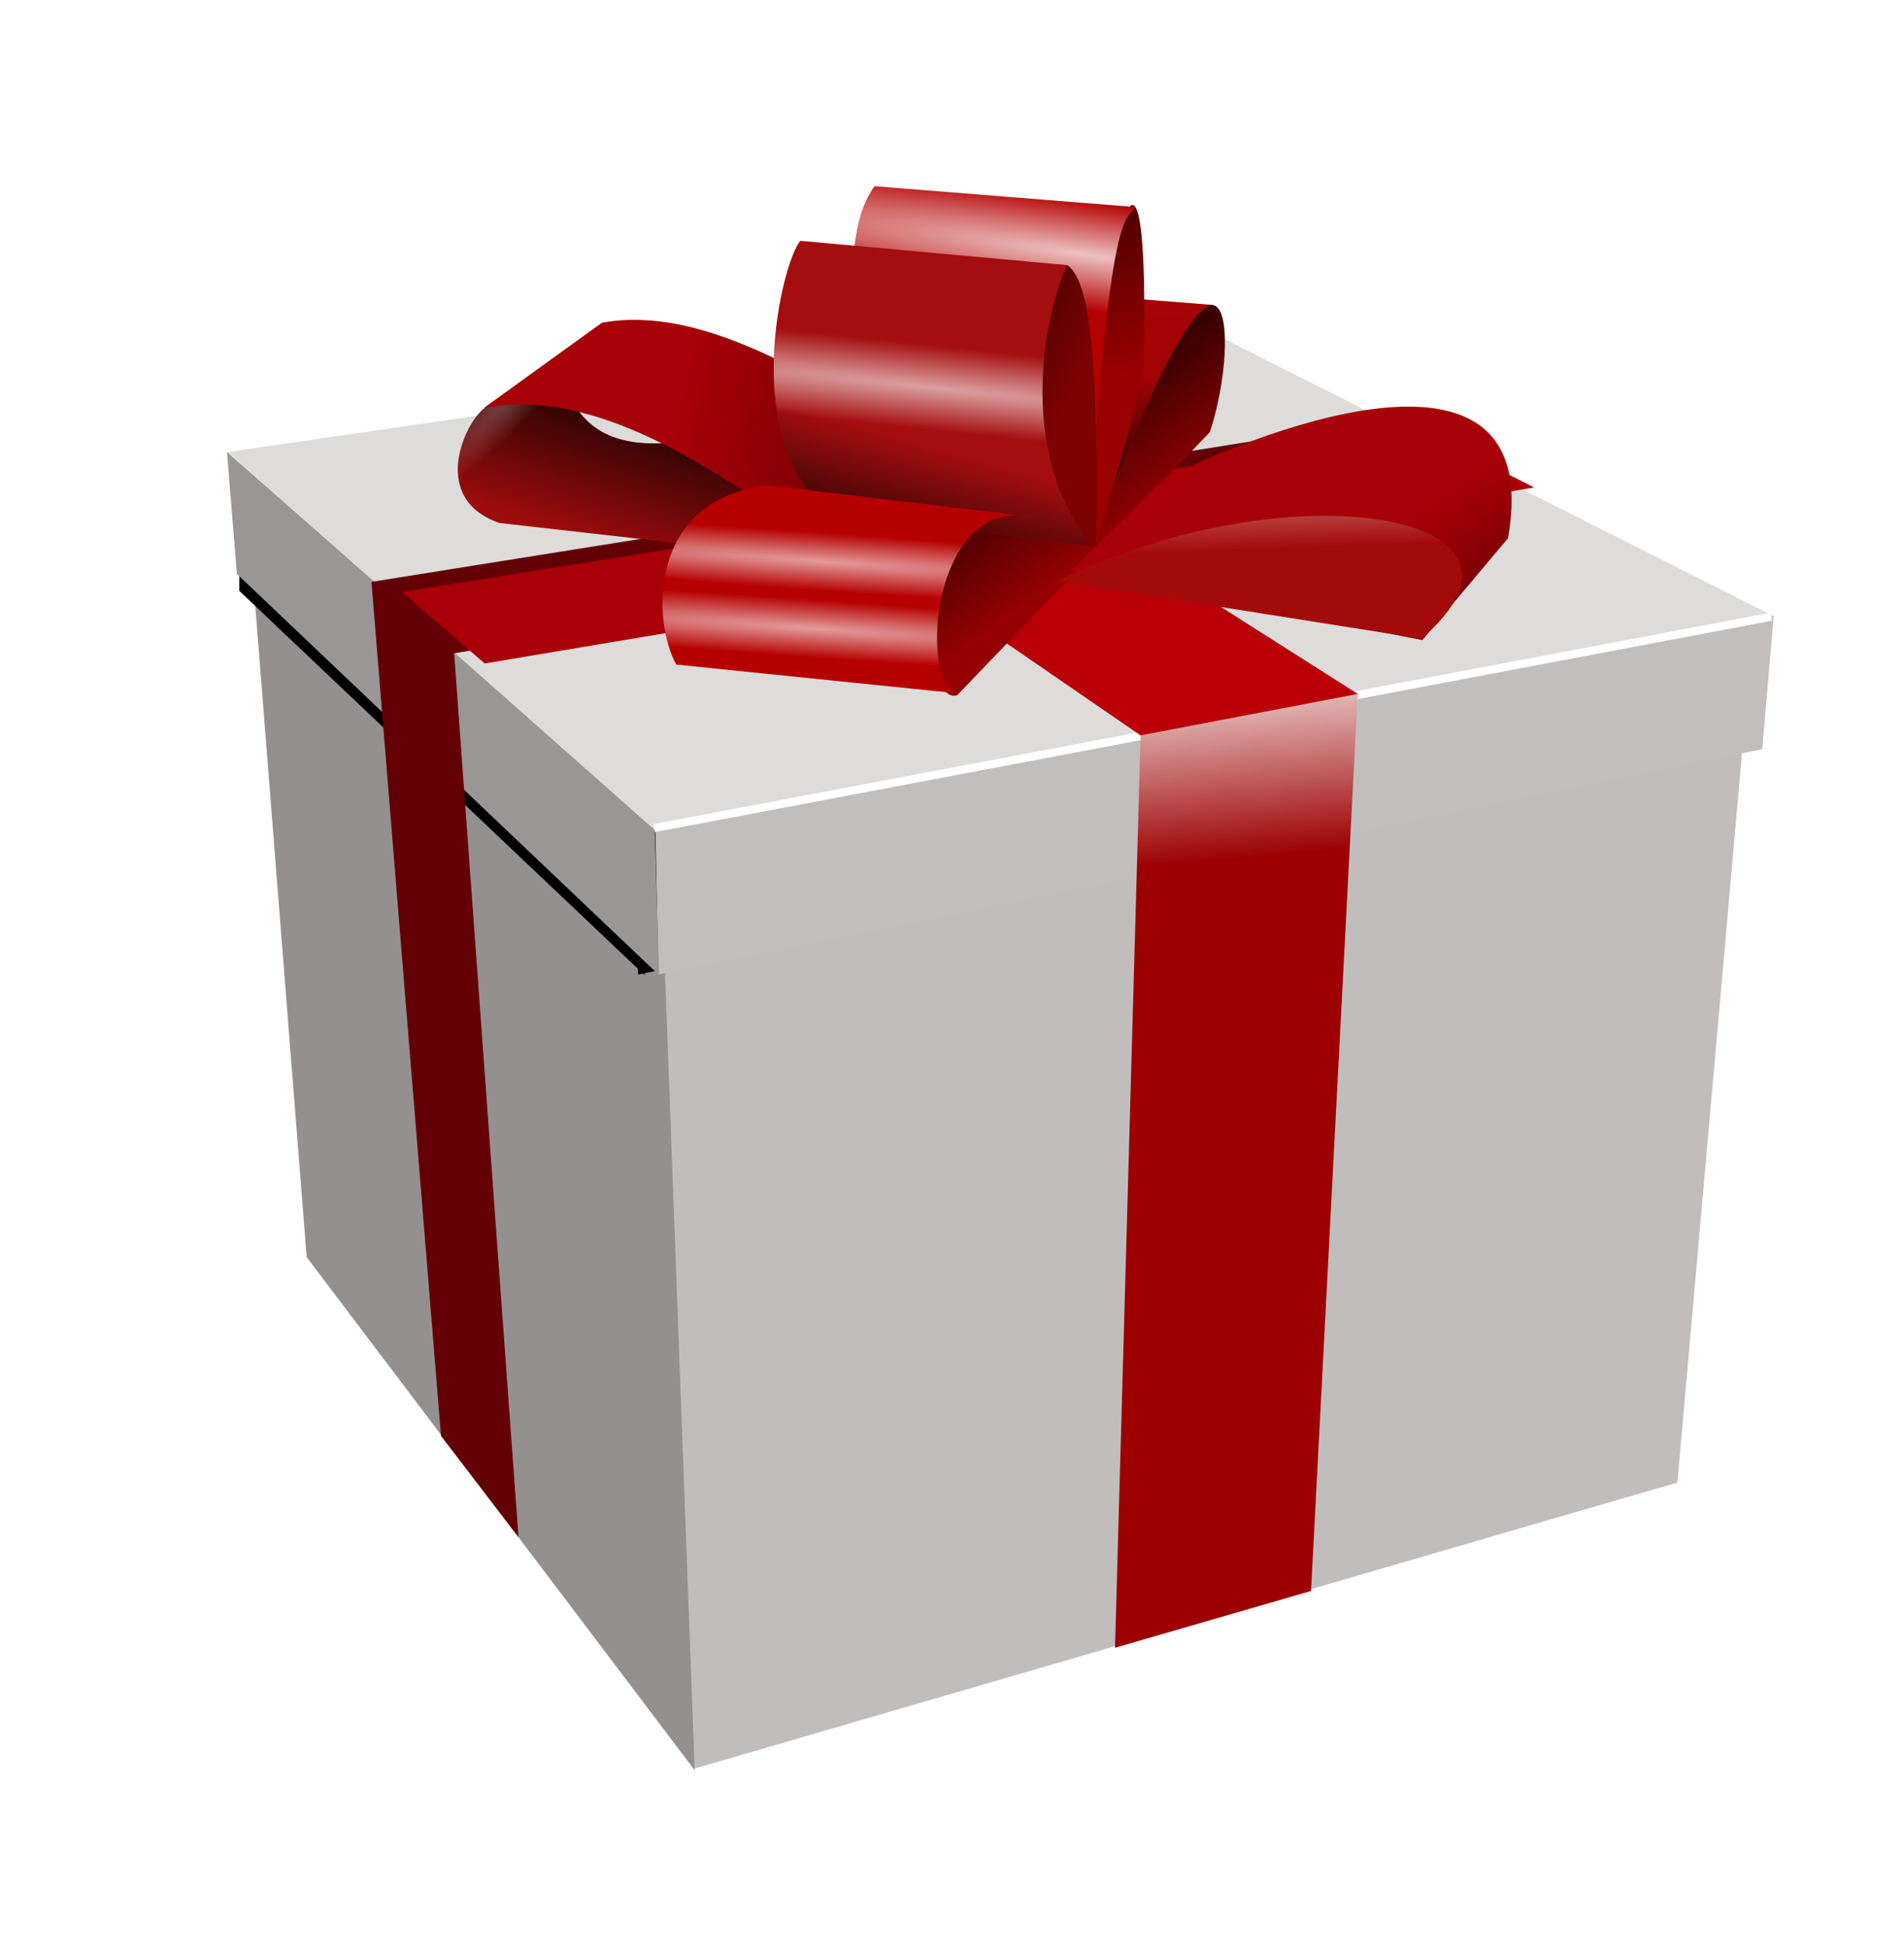<?xml version="1.0" encoding="UTF-8" standalone="no"?>
<!-- Created with Inkscape (http://www.inkscape.org/) -->

<svg
   id="svg40140"
   sodipodi:docname="gift.svg"
   viewBox="0 0 516.78 528.74"
   version="1.1"
   inkscape:version="1.1.2 (0a00cf5339, 2022-02-04)"
   width="551.232"
   height="563.989"
   xmlns:inkscape="http://www.inkscape.org/namespaces/inkscape"
   xmlns:sodipodi="http://sodipodi.sourceforge.net/DTD/sodipodi-0.dtd"
   xmlns:xlink="http://www.w3.org/1999/xlink"
   xmlns="http://www.w3.org/2000/svg"
   xmlns:svg="http://www.w3.org/2000/svg"
   xmlns:rdf="http://www.w3.org/1999/02/22-rdf-syntax-ns#"
   xmlns:cc="http://creativecommons.org/ns#"
   xmlns:dc="http://purl.org/dc/elements/1.1/">
  <defs
     id="defs40142">
    <linearGradient
       id="linearGradient10804"
       y2="46.68"
       gradientUnits="userSpaceOnUse"
       x2="-21741"
       gradientTransform="matrix(7.061,0.982,-0.982,7.061,154051.98,21371.339)"
       y1="52.349"
       x1="-21740"
       inkscape:collect="always">
      <stop
         id="stop11525"
         style="stop-color:#a30b0a"
         offset="0" />
      <stop
         id="stop11527"
         style="stop-color:#ffffff"
         offset="1" />
    </linearGradient>
    <linearGradient
       id="linearGradient10802"
       y2="46.326"
       gradientUnits="userSpaceOnUse"
       x2="-21633"
       gradientTransform="matrix(5.463,0.759,-0.922,6.629,118758.74,16488.023)"
       y1="50.392"
       x1="-21630"
       inkscape:collect="always">
      <stop
         id="stop11533"
         style="stop-color:#000000"
         offset="0" />
      <stop
         id="stop11535"
         style="stop-color:#000000;stop-opacity:0"
         offset="1" />
    </linearGradient>
    <radialGradient
       id="radialGradient10800"
       xlink:href="#linearGradient11439"
       gradientUnits="userSpaceOnUse"
       cy="43.045"
       cx="-21778"
       gradientTransform="matrix(-20.536,-1.451,0.072,-1.02,-446876.42,-31140.774)"
       r="7.79"
       inkscape:collect="always" />
    <linearGradient
       id="linearGradient11439"
       inkscape:collect="always">
      <stop
         id="stop11441"
         style="stop-color:#ffffff"
         offset="0" />
      <stop
         id="stop11443"
         style="stop-color:#ffffff;stop-opacity:0"
         offset="1" />
    </linearGradient>
    <radialGradient
       id="radialGradient10798"
       xlink:href="#linearGradient11439"
       gradientUnits="userSpaceOnUse"
       cy="60.949"
       cx="-21778"
       gradientTransform="matrix(-20.536,-1.451,0.072,-1.02,-446876.42,-31140.774)"
       r="7.79"
       inkscape:collect="always" />
    <linearGradient
       id="linearGradient10796"
       y2="48.624"
       gradientUnits="userSpaceOnUse"
       x2="-21772"
       gradientTransform="matrix(6.474,0,0,6.474,141365.94,57.814)"
       y1="52.16"
       x1="-21773"
       inkscape:collect="always">
      <stop
         id="stop11475"
         style="stop-color:#000000"
         offset="0" />
      <stop
         id="stop11477"
         style="stop-color:#000000;stop-opacity:0"
         offset="1" />
    </linearGradient>
    <radialGradient
       id="radialGradient10794"
       gradientUnits="userSpaceOnUse"
       cy="43.605"
       cx="-21774"
       gradientTransform="matrix(-35.758,-3.866,0.186,-1.719,-778210,-83753.723)"
       r="6.681"
       inkscape:collect="always">
      <stop
         id="stop11457"
         style="stop-color:#ffffff"
         offset="0" />
      <stop
         id="stop11459"
         style="stop-color:#ffffff;stop-opacity:0"
         offset="1" />
    </radialGradient>
    <linearGradient
       id="linearGradient10792"
       y2="42.647"
       gradientUnits="userSpaceOnUse"
       x2="-21777"
       gradientTransform="matrix(6.474,0,0,6.474,141365.94,57.814)"
       y1="45.707"
       x1="-21770"
       inkscape:collect="always">
      <stop
         id="stop11417"
         style="stop-color:#7d0202"
         offset="0" />
      <stop
         id="stop11419"
         style="stop-color:#000000"
         offset="1" />
    </linearGradient>
    <radialGradient
       id="radialGradient10790"
       gradientUnits="userSpaceOnUse"
       cy="40.737"
       cx="-21771"
       gradientTransform="matrix(-26.255,-3.77,0.354,-2.462,-571183.43,-81663.778)"
       r="5.953"
       inkscape:collect="always">
      <stop
         id="stop11487"
         style="stop-color:#ffffff"
         offset="0" />
      <stop
         id="stop11489"
         style="stop-color:#ffffff;stop-opacity:0"
         offset="1" />
    </radialGradient>
    <linearGradient
       id="linearGradient10788"
       y2="30.858"
       gradientUnits="userSpaceOnUse"
       x2="-21771"
       gradientTransform="matrix(6.474,0,0,6.474,141365.94,57.814)"
       y1="44.337"
       x1="-21767"
       inkscape:collect="always">
      <stop
         id="stop11429"
         style="stop-color:#9a0000"
         offset="0" />
      <stop
         id="stop11431"
         style="stop-color:#000000"
         offset="1" />
    </linearGradient>
    <linearGradient
       id="linearGradient10786"
       y2="44.47"
       gradientUnits="userSpaceOnUse"
       x2="-21767"
       gradientTransform="matrix(6.474,0,0,6.474,141365.94,57.814)"
       y1="50.171"
       x1="-21769"
       inkscape:collect="always">
      <stop
         id="stop11499"
         style="stop-color:#000000"
         offset="0" />
      <stop
         id="stop11501"
         style="stop-color:#000000;stop-opacity:0"
         offset="1" />
    </linearGradient>
    <linearGradient
       id="linearGradient10784"
       y2="46.149"
       gradientUnits="userSpaceOnUse"
       x2="-21775"
       gradientTransform="matrix(6.474,0,0,6.474,141365.94,57.814)"
       y1="53.044"
       x1="-21770"
       inkscape:collect="always">
      <stop
         id="stop11407"
         style="stop-color:#950101"
         offset="0" />
      <stop
         id="stop11409"
         style="stop-color:#000000"
         offset="1" />
    </linearGradient>
    <linearGradient
       id="linearGradient10782"
       y2="46.362"
       gradientUnits="userSpaceOnUse"
       x2="-21785"
       gradientTransform="matrix(7.477,0,0,7.477,163208.71,2.713)"
       y1="49.425"
       x1="-21770"
       inkscape:collect="always">
      <stop
         id="stop11577"
         style="stop-color:#000000"
         offset="0" />
      <stop
         id="stop11579"
         style="stop-color:#000000;stop-opacity:0"
         offset="1" />
    </linearGradient>
    <radialGradient
       id="radialGradient10780"
       gradientUnits="userSpaceOnUse"
       cy="45.911"
       cx="-21793"
       gradientTransform="matrix(-4.26,4.802,-1.031,-0.915,-92512.769,105040.72)"
       r="5.867"
       inkscape:collect="always">
      <stop
         id="stop11557"
         style="stop-color:#ffffff"
         offset="0" />
      <stop
         id="stop11559"
         style="stop-color:#ffffff;stop-opacity:0"
         offset="1" />
    </radialGradient>
    <linearGradient
       id="linearGradient10777"
       y2="51.487"
       gradientUnits="userSpaceOnUse"
       x2="-21790"
       gradientTransform="matrix(7.477,0,0,7.477,163208.71,2.713)"
       y1="45.237"
       x1="-21788"
       inkscape:collect="always">
      <stop
         id="stop11547"
         style="stop-color:#000000"
         offset="0" />
      <stop
         id="stop11549"
         style="stop-color:#000000;stop-opacity:0"
         offset="1" />
    </linearGradient>
    <linearGradient
       id="linearGradient10773"
       y2="57.362"
       gradientUnits="userSpaceOnUse"
       x2="-21640"
       gradientTransform="matrix(5.516,0,0,5.516,119832.18,102.822)"
       y1="67.977"
       x1="-21639"
       inkscape:collect="always">
      <stop
         id="stop11381"
         style="stop-color:#9c0001"
         offset="0" />
      <stop
         id="stop11383"
         style="stop-color:#ffffff"
         offset="1" />
    </linearGradient>
    <filter
       id="filter11353"
       color-interpolation-filters="sRGB"
       inkscape:collect="always"
       x="-0.028"
       y="-0.023"
       width="1.057"
       height="1.046">
      <feGaussianBlur
         id="feGaussianBlur11355"
         stdDeviation="0.235"
         inkscape:collect="always" />
    </filter>
    <filter
       id="filter11365"
       color-interpolation-filters="sRGB"
       inkscape:collect="always"
       x="-0.016"
       y="-0.049"
       width="1.032"
       height="1.098">
      <feGaussianBlur
         id="feGaussianBlur11367"
         stdDeviation="0.356"
         inkscape:collect="always" />
    </filter>
  </defs>
  <sodipodi:namedview
     id="base"
     bordercolor="#666666"
     inkscape:pageshadow="2"
     inkscape:window-y="176"
     pagecolor="#ffffff"
     inkscape:window-height="608"
     inkscape:window-maximized="0"
     inkscape:zoom="0.35"
     inkscape:window-x="176"
     showgrid="false"
     borderopacity="1.0"
     inkscape:current-layer="layer1"
     inkscape:cx="237.14286"
     inkscape:cy="240"
     inkscape:window-width="997"
     inkscape:pageopacity="0.0"
     inkscape:document-units="px"
     inkscape:pagecheckerboard="0" />
  <g
     id="layer1"
     inkscape:label="Layer 1"
     inkscape:groupmode="layer"
     transform="translate(-137.32,-244.3)">
    <path
       id="path10604"
       style="fill:#c1bdbc;stroke-width:0.813"
       d="m 592.602,646.717 19.51,-220.363 -295.447,59.478 8.777,238.644 267.163,-77.761 z"
       inkscape:export-ydpi="90"
       inkscape:export-filename="E:\PEKNA_STRANKA\PROJEKTY\Svadobne_salony\Sablona\vzhlad-katalogu\ikony\dary-blahozelania-big.png"
       inkscape:export-xdpi="90" />
    <path
       id="path10606"
       style="fill:#94908f;stroke-width:0.813"
       d="M 325.878,724.826 220.559,585.548 205.393,393.362 316.916,484.376 Z"
       inkscape:export-ydpi="90"
       inkscape:export-filename="E:\PEKNA_STRANKA\PROJEKTY\Svadobne_salony\Sablona\vzhlad-katalogu\ikony\dary-blahozelania-big.png"
       inkscape:export-xdpi="90" />
    <path
       id="path10608"
       style="fill:#000000;filter:url(#filter11365)"
       d="m -21836,-187.53 0.231,-6.585 -53.706,10.257 0.157,7.156 53.318,-10.829 z"
       inkscape:export-ydpi="90"
       sodipodi:nodetypes="ccccc"
       inkscape:export-filename="E:\PEKNA_STRANKA\PROJEKTY\Svadobne_salony\Sablona\vzhlad-katalogu\ikony\dary-blahozelania-big.png"
       transform="matrix(5.516,0,0,5.516,121051.99,1483.516)"
       inkscape:export-xdpi="90" />
    <path
       id="path10610"
       style="fill:#000000;filter:url(#filter11353)"
       d="m -21889,-176.67 -0.219,-7.25 -19.721,-17.263 v 5.602 l 19.942,18.91 z"
       inkscape:export-ydpi="90"
       sodipodi:nodetypes="cccccc"
       inkscape:export-filename="E:\PEKNA_STRANKA\PROJEKTY\Svadobne_salony\Sablona\vzhlad-katalogu\ikony\dary-blahozelania-big.png"
       transform="matrix(5.516,0,0,5.516,121051.99,1483.516)"
       inkscape:export-xdpi="90" />
    <path
       id="path10612"
       style="fill:#c2bebd;stroke-width:0.813"
       d="m 615.624,447.66 3.115,-36.197 -303.546,57.915 0.858,39.472 299.57,-61.191 z"
       inkscape:export-ydpi="90"
       inkscape:export-filename="E:\PEKNA_STRANKA\PROJEKTY\Svadobne_salony\Sablona\vzhlad-katalogu\ikony\dary-blahozelania-big.png"
       inkscape:export-xdpi="90" />
    <path
       id="path10614"
       style="fill:#9a9695;stroke-width:0.813"
       d="m 316.225,509.017 -1.199,-39.989 -116.094,-102.041 2.677,33.094 114.614,108.937 z"
       inkscape:export-ydpi="90"
       inkscape:export-filename="E:\PEKNA_STRANKA\PROJEKTY\Svadobne_salony\Sablona\vzhlad-katalogu\ikony\dary-blahozelania-big.png"
       inkscape:export-xdpi="90" />
    <path
       id="path10616"
       style="fill:#dddcda;stroke-width:0.813"
       d="M 618.56,411.464 315.201,469.747 199.148,366.99 456.317,329.59 Z"
       inkscape:export-ydpi="90"
       inkscape:export-filename="E:\PEKNA_STRANKA\PROJEKTY\Svadobne_salony\Sablona\vzhlad-katalogu\ikony\dary-blahozelania-big.png"
       inkscape:export-xdpi="90" />
    <path
       id="path10618"
       style="fill:none;stroke:#ffffff;stroke-width:2.206"
       d="M 618.08,411.7 314.892,469.072"
       inkscape:export-ydpi="90"
       inkscape:export-filename="E:\PEKNA_STRANKA\PROJEKTY\Svadobne_salony\Sablona\vzhlad-katalogu\ikony\dary-blahozelania-big.png"
       inkscape:export-xdpi="90" />
    <path
       id="path10620"
       style="fill:url(#linearGradient10773);stroke-width:0.813"
       d="m 493.155,676.155 -53.203,15.418 6.947,-247.663 -80.343,-55.025 49.475,-13.962 89.803,57.743 -12.677,243.491 z"
       inkscape:export-ydpi="90"
       sodipodi:nodetypes="ccccccc"
       inkscape:export-filename="E:\PEKNA_STRANKA\PROJEKTY\Svadobne_salony\Sablona\vzhlad-katalogu\ikony\dary-blahozelania-big.png"
       inkscape:export-xdpi="90" />
    <path
       id="path10622"
       style="fill:#b90006;stroke-width:0.813"
       d="m 446.892,443.903 -135.188,-92.803 54.111,-7.628 140.01,89.193 z"
       inkscape:export-ydpi="90"
       sodipodi:nodetypes="ccccc"
       inkscape:export-filename="E:\PEKNA_STRANKA\PROJEKTY\Svadobne_salony\Sablona\vzhlad-katalogu\ikony\dary-blahozelania-big.png"
       inkscape:export-xdpi="90" />
    <path
       id="path10624"
       style="fill:#630005;stroke-width:0.813"
       d="m 278.045,661.566 -21.028,-27.493 -18.874,-231.829 276.174,-44.104 31.152,15.719 -284.883,47.777 17.458,239.937 z"
       inkscape:export-ydpi="90"
       inkscape:export-filename="E:\PEKNA_STRANKA\PROJEKTY\Svadobne_salony\Sablona\vzhlad-katalogu\ikony\dary-blahozelania-big.png"
       inkscape:export-xdpi="90" />
    <path
       id="path10636"
       style="fill:#a90007;stroke-width:0.813"
       d="m 246.419,404.999 276.166,-44.104 31.152,15.719 -284.867,47.777 -22.449,-19.391 z"
       inkscape:export-ydpi="90"
       sodipodi:nodetypes="ccccc"
       inkscape:export-filename="E:\PEKNA_STRANKA\PROJEKTY\Svadobne_salony\Sablona\vzhlad-katalogu\ikony\dary-blahozelania-big.png"
       inkscape:export-xdpi="90" />
    <path
       id="path10638"
       style="fill:#a00c0d;stroke-width:0.813"
       d="m 322.21,364.306 c -12.404,1.219 -23.672,0.057 -29.902,-11.683 l -22.438,1.869 c -5.185,1.896 -17.202,24.886 3.047,31.776 l 76.398,8.645 -0.671,-23.364 -26.411,-7.243 z"
       inkscape:export-ydpi="90"
       sodipodi:nodetypes="cccccccc"
       inkscape:export-filename="E:\PEKNA_STRANKA\PROJEKTY\Svadobne_salony\Sablona\vzhlad-katalogu\ikony\dary-blahozelania-big.png"
       inkscape:export-xdpi="90" />
    <path
       id="path10640"
       style="fill:url(#linearGradient10777);stroke-width:0.813"
       d="m 322.21,364.306 c -12.404,1.219 -23.672,0.057 -29.902,-11.683 l -22.438,1.869 c -5.185,1.896 -17.202,24.886 3.047,31.776 l 76.398,8.645 -0.671,-23.364 -26.411,-7.243 z"
       inkscape:export-ydpi="90"
       sodipodi:nodetypes="cccccccc"
       inkscape:export-filename="E:\PEKNA_STRANKA\PROJEKTY\Svadobne_salony\Sablona\vzhlad-katalogu\ikony\dary-blahozelania-big.png"
       inkscape:export-xdpi="90" />
    <path
       id="path10642"
       style="opacity:0.274;fill:url(#radialGradient10780);stroke-width:0.813"
       d="m 322.21,364.306 c -12.404,1.219 -23.672,0.057 -29.902,-11.683 l -22.438,1.869 c -5.185,1.896 -17.202,24.886 3.047,31.776 l 76.398,8.645 -0.671,-23.364 -26.411,-7.243 z"
       inkscape:export-ydpi="90"
       sodipodi:nodetypes="cccccccc"
       inkscape:export-filename="E:\PEKNA_STRANKA\PROJEKTY\Svadobne_salony\Sablona\vzhlad-katalogu\ikony\dary-blahozelania-big.png"
       inkscape:export-xdpi="90" />
    <path
       id="path10644"
       style="fill:#a70007;stroke-width:0.813"
       d="m 352.25,386.588 c -24.848,-17.535 -55.216,-37.01 -83.598,-31.556 l 32.04,-23.129 c 26.98,-4.916 56.324,14.316 85.419,31.06 l -33.864,23.625 z"
       inkscape:export-ydpi="90"
       sodipodi:nodetypes="ccccc"
       inkscape:export-filename="E:\PEKNA_STRANKA\PROJEKTY\Svadobne_salony\Sablona\vzhlad-katalogu\ikony\dary-blahozelania-big.png"
       inkscape:export-xdpi="90" />
    <path
       id="path10646"
       style="opacity:0.661;fill:url(#linearGradient10782);stroke-width:0.813"
       d="m 352.25,386.588 c -24.848,-17.535 -55.216,-37.01 -83.598,-31.556 l 32.04,-23.129 c 26.98,-4.916 56.324,14.316 85.419,31.06 l -33.864,23.625 z"
       inkscape:export-ydpi="90"
       sodipodi:nodetypes="ccccc"
       inkscape:export-filename="E:\PEKNA_STRANKA\PROJEKTY\Svadobne_salony\Sablona\vzhlad-katalogu\ikony\dary-blahozelania-big.png"
       inkscape:export-xdpi="90" />
    <path
       id="path10648"
       style="fill:url(#linearGradient10784);stroke-width:0.813"
       d="m 465.685,361.614 -68.592,71.418 c -13.046,3.843 -6.492,-79.37 36.224,-42.397 38.577,-104.286 41.004,-54.845 32.369,-29.021 z"
       inkscape:export-ydpi="90"
       sodipodi:nodetypes="cccc"
       inkscape:export-filename="E:\PEKNA_STRANKA\PROJEKTY\Svadobne_salony\Sablona\vzhlad-katalogu\ikony\dary-blahozelania-big.png"
       inkscape:export-xdpi="90" />
    <path
       id="path10650"
       style="opacity:0.983;fill:#a40000;stroke-width:0.813"
       d="m 437.841,380.741 c -0.887,0.273 20.243,-54.506 28.901,-53.654 l -25.701,-2.024 -3.201,55.678 z"
       inkscape:export-ydpi="90"
       sodipodi:nodetypes="cccc"
       inkscape:export-filename="E:\PEKNA_STRANKA\PROJEKTY\Svadobne_salony\Sablona\vzhlad-katalogu\ikony\dary-blahozelania-big.png"
       inkscape:export-xdpi="90" />
    <path
       id="path10653"
       style="opacity:0.983;fill:url(#linearGradient10786);stroke-width:0.813"
       d="m 437.873,380.749 c 4.929,-14.036 20.215,-54.515 28.873,-53.663 l -26.985,-2.596 -1.887,56.259 z"
       inkscape:export-ydpi="90"
       sodipodi:nodetypes="cccc"
       inkscape:export-filename="E:\PEKNA_STRANKA\PROJEKTY\Svadobne_salony\Sablona\vzhlad-katalogu\ikony\dary-blahozelania-big.png"
       inkscape:export-xdpi="90" />
    <path
       id="path10655"
       style="fill:url(#linearGradient10788);stroke-width:0.813"
       d="m 434.726,392.646 c -3.257,-60.374 14.962,-144.784 13.046,-50.251 -0.659,8.329 -7.254,30.213 -13.046,50.251 z"
       inkscape:export-ydpi="90"
       sodipodi:nodetypes="ccc"
       inkscape:export-filename="E:\PEKNA_STRANKA\PROJEKTY\Svadobne_salony\Sablona\vzhlad-katalogu\ikony\dary-blahozelania-big.png"
       inkscape:export-xdpi="90" />
    <path
       id="path10657"
       style="fill:#b40101;stroke-width:0.813"
       d="m 434.319,365.656 c 5.014,-61.742 7.959,-61.158 11.13,-65.146 L 374.64,294.845 c -5.167,7.572 -5.173,15.792 -6.27,23.873 l 65.949,46.938 z"
       inkscape:export-ydpi="90"
       sodipodi:nodetypes="ccccc"
       inkscape:export-filename="E:\PEKNA_STRANKA\PROJEKTY\Svadobne_salony\Sablona\vzhlad-katalogu\ikony\dary-blahozelania-big.png"
       inkscape:export-xdpi="90" />
    <path
       id="path10668"
       style="opacity:0.761;fill:url(#radialGradient10790);stroke-width:0.813"
       d="m 434.319,365.656 c 5.014,-61.742 7.959,-61.158 11.13,-65.146 L 374.64,294.845 c -5.167,7.572 -5.173,15.792 -6.27,23.873 l 65.949,46.938 z"
       inkscape:export-ydpi="90"
       sodipodi:nodetypes="ccccc"
       inkscape:export-filename="E:\PEKNA_STRANKA\PROJEKTY\Svadobne_salony\Sablona\vzhlad-katalogu\ikony\dary-blahozelania-big.png"
       inkscape:export-xdpi="90" />
    <path
       id="path10670"
       style="fill:url(#linearGradient10792);stroke-width:0.813"
       d="m 434.824,393.362 c 0.398,-37.697 0,-72.097 -7.868,-77.11 -8.658,11.571 -7.953,38.445 -6.35,56.411 0.949,10.702 4.878,11.081 14.217,20.699 z"
       inkscape:export-ydpi="90"
       sodipodi:nodetypes="ccsc"
       inkscape:export-filename="E:\PEKNA_STRANKA\PROJEKTY\Svadobne_salony\Sablona\vzhlad-katalogu\ikony\dary-blahozelania-big.png"
       inkscape:export-xdpi="90" />
    <path
       id="path10674"
       style="fill:#a40e0f;stroke-width:0.813"
       d="m 433.823,392.695 -70.952,-9.49 c -25.275,-18.313 -13.337,-67.944 -8.311,-73.538 l 72.429,6.598 c -4.991,10.436 -15.116,49.062 6.833,76.427 z"
       inkscape:export-ydpi="90"
       sodipodi:nodetypes="ccccc"
       inkscape:export-filename="E:\PEKNA_STRANKA\PROJEKTY\Svadobne_salony\Sablona\vzhlad-katalogu\ikony\dary-blahozelania-big.png"
       inkscape:export-xdpi="90" />
    <path
       id="path10676"
       style="opacity:0.604;fill:url(#radialGradient10794);stroke-width:0.813"
       d="m 433.823,392.695 -70.952,-9.49 c -25.275,-18.313 -13.337,-67.944 -8.311,-73.538 l 72.429,6.598 c -4.991,10.436 -15.116,49.062 6.833,76.427 z"
       inkscape:export-ydpi="90"
       sodipodi:nodetypes="ccccc"
       inkscape:export-filename="E:\PEKNA_STRANKA\PROJEKTY\Svadobne_salony\Sablona\vzhlad-katalogu\ikony\dary-blahozelania-big.png"
       inkscape:export-xdpi="90" />
    <path
       id="path10678"
       style="opacity:0.604;fill:url(#linearGradient10796);stroke-width:0.813"
       d="m 433.823,392.695 -70.952,-9.49 c -25.275,-18.313 -13.337,-67.944 -8.311,-73.538 l 72.429,6.598 c -4.991,10.436 -15.116,49.062 6.833,76.427 z"
       inkscape:export-ydpi="90"
       sodipodi:nodetypes="ccccc"
       inkscape:export-filename="E:\PEKNA_STRANKA\PROJEKTY\Svadobne_salony\Sablona\vzhlad-katalogu\ikony\dary-blahozelania-big.png"
       inkscape:export-xdpi="90" />
    <path
       id="path10680"
       style="fill:#b60000;stroke-width:0.813"
       d="m 396.383,432.412 -75.528,-7.724 c -6.435,-11.588 -8.004,-44.613 24.604,-48.641 l 72.532,8.584 c -28.02,-6.103 -30.84,44.165 -21.608,47.782 z"
       inkscape:export-ydpi="90"
       sodipodi:nodetypes="ccccc"
       inkscape:export-filename="E:\PEKNA_STRANKA\PROJEKTY\Svadobne_salony\Sablona\vzhlad-katalogu\ikony\dary-blahozelania-big.png"
       inkscape:export-xdpi="90" />
    <path
       id="path10683"
       style="opacity:0.604;fill:url(#radialGradient10798);stroke-width:0.813"
       d="m 396.383,432.412 -75.528,-7.724 c -6.435,-11.588 -8.004,-44.613 24.604,-48.641 l 72.532,8.584 c -28.02,-6.103 -30.84,44.165 -21.608,47.782 z"
       inkscape:export-ydpi="90"
       sodipodi:nodetypes="ccccc"
       inkscape:export-filename="E:\PEKNA_STRANKA\PROJEKTY\Svadobne_salony\Sablona\vzhlad-katalogu\ikony\dary-blahozelania-big.png"
       inkscape:export-xdpi="90" />
    <path
       id="path10685"
       style="opacity:0.604;fill:url(#radialGradient10800);stroke-width:0.813"
       d="m 396.383,432.412 -75.528,-7.724 c -6.435,-11.588 -8.004,-44.613 24.604,-48.641 l 72.532,8.584 c -28.02,-6.103 -30.84,44.165 -21.608,47.782 z"
       inkscape:export-ydpi="90"
       sodipodi:nodetypes="ccccc"
       inkscape:export-filename="E:\PEKNA_STRANKA\PROJEKTY\Svadobne_salony\Sablona\vzhlad-katalogu\ikony\dary-blahozelania-big.png"
       inkscape:export-xdpi="90" />
    <path
       id="path10687"
       style="fill:#a80007;stroke-width:0.813"
       d="m 427.993,399.38 24.746,-24.731 c 20.442,-10.717 104.904,-46.513 93.869,15.75 l -23.25,27.633 -95.365,-18.655 z"
       inkscape:export-ydpi="90"
       sodipodi:nodetypes="ccccc"
       inkscape:export-filename="E:\PEKNA_STRANKA\PROJEKTY\Svadobne_salony\Sablona\vzhlad-katalogu\ikony\dary-blahozelania-big.png"
       inkscape:export-xdpi="90" />
    <path
       id="path10689"
       style="opacity:0.335;fill:url(#linearGradient10802);stroke-width:0.813"
       d="m 427.993,399.38 24.746,-24.731 c 20.442,-10.717 104.904,-46.513 93.869,15.75 l -23.25,27.633 -95.365,-18.655 z"
       inkscape:export-ydpi="90"
       sodipodi:nodetypes="ccccc"
       inkscape:export-filename="E:\PEKNA_STRANKA\PROJEKTY\Svadobne_salony\Sablona\vzhlad-katalogu\ikony\dary-blahozelania-big.png"
       inkscape:export-xdpi="90" />
    <path
       id="path10691"
       style="fill:url(#linearGradient10804);stroke-width:0.813"
       d="m 424.439,402.055 c 62.856,-31.132 138.384,-18.326 98.65,15.623 z"
       inkscape:export-ydpi="90"
       sodipodi:nodetypes="ccc"
       inkscape:export-filename="E:\PEKNA_STRANKA\PROJEKTY\Svadobne_salony\Sablona\vzhlad-katalogu\ikony\dary-blahozelania-big.png"
       inkscape:export-xdpi="90" />
  </g>
</svg>
